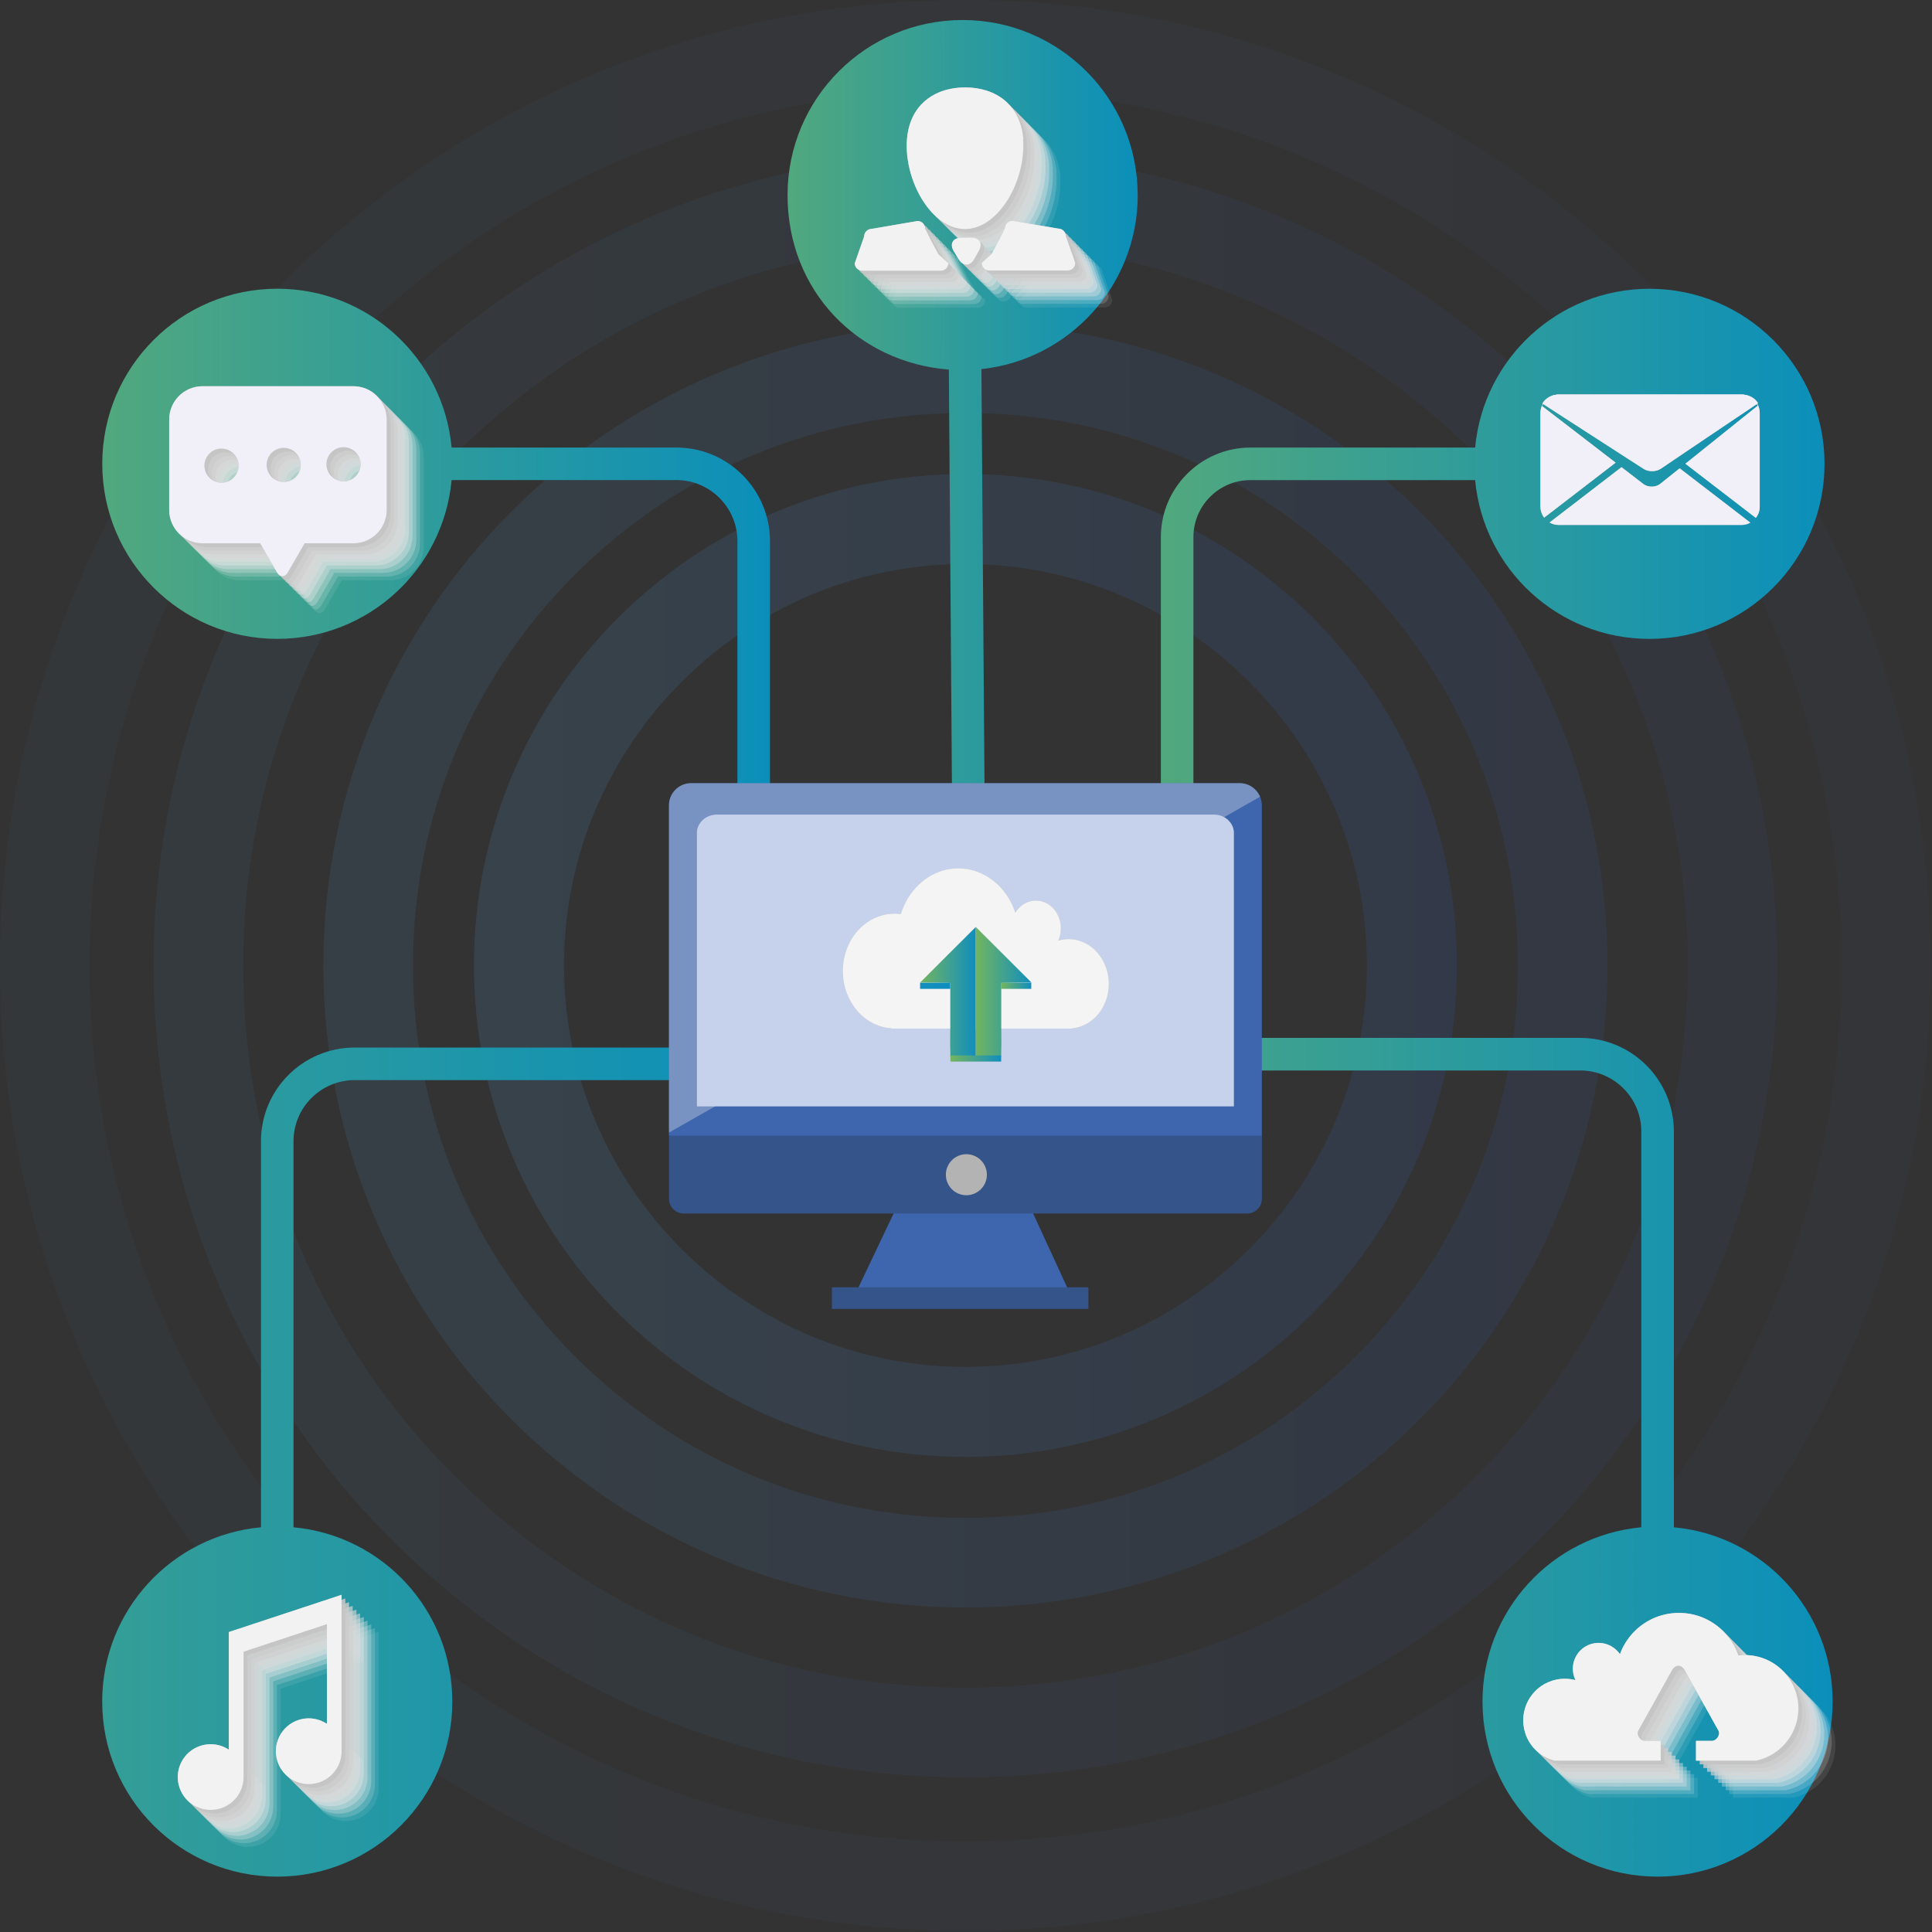 <svg xmlns="http://www.w3.org/2000/svg" width="189" height="189" viewBox="0 0 189 189" fill="none"><rect x="0" y="0" width="189" height="189" fill="#333333" stroke="none"/><g opacity="0.19"><path opacity="0.62" d="M94.446 55.176C116.1 55.176 133.716 72.792 133.716 94.446C133.716 116.1 116.1 133.716 94.446 133.716C72.792 133.716 55.176 116.1 55.176 94.446C55.176 72.792 72.792 55.176 94.446 55.176ZM94.446 46.368C67.893 46.368 46.368 67.893 46.368 94.446C46.368 120.999 67.893 142.524 94.446 142.524C120.999 142.524 142.524 120.999 142.524 94.446C142.524 67.893 120.999 46.368 94.446 46.368Z" fill="url(#paint0_linear_201_18554)"></path><path opacity="0.5" d="M94.446 40.399C108.883 40.399 122.453 46.022 132.663 56.228C142.87 66.435 148.492 80.008 148.492 94.446C148.492 108.883 142.87 122.453 132.663 132.663C122.457 142.87 108.883 148.492 94.446 148.492C80.008 148.492 66.438 142.87 56.228 132.663C46.022 122.457 40.399 108.883 40.399 94.446C40.399 80.008 46.022 66.438 56.228 56.228C66.435 46.022 80.008 40.399 94.446 40.399ZM94.446 31.637C59.756 31.637 31.637 59.756 31.637 94.446C31.637 129.135 59.756 157.255 94.446 157.255C129.135 157.255 157.254 129.135 157.254 94.446C157.254 59.756 129.135 31.637 94.446 31.637Z" fill="url(#paint1_linear_201_18554)"></path><path opacity="0.3" d="M94.445 23.787C113.32 23.787 131.062 31.137 144.408 44.483C157.754 57.83 165.104 75.571 165.104 94.446C165.104 113.32 157.754 131.062 144.408 144.408C131.062 157.755 113.32 165.104 94.445 165.104C75.571 165.104 57.829 157.755 44.483 144.408C31.137 131.062 23.787 113.32 23.787 94.446C23.787 75.571 31.137 57.83 44.483 44.483C57.829 31.137 75.571 23.787 94.445 23.787ZM94.445 15.025C50.581 15.025 15.024 50.581 15.024 94.446C15.024 138.31 50.581 173.867 94.445 173.867C138.31 173.867 173.867 138.31 173.867 94.446C173.867 50.581 138.31 15.025 94.445 15.025Z" fill="url(#paint2_linear_201_18554)"></path><path opacity="0.15" d="M94.446 8.762C106.016 8.762 117.236 11.028 127.796 15.493C137.999 19.808 147.164 25.986 155.034 33.861C162.905 41.731 169.087 50.896 173.402 61.099C177.867 71.655 180.133 82.876 180.133 94.449C180.133 106.023 177.867 117.24 173.402 127.8C169.087 138.003 162.909 147.167 155.034 155.038C147.164 162.909 137.999 169.091 127.796 173.405C117.24 177.87 106.019 180.136 94.446 180.136C82.872 180.136 71.655 177.87 61.096 173.405C50.893 169.091 41.728 162.912 33.857 155.038C25.986 147.167 19.805 138.003 15.49 127.8C11.025 117.243 8.759 106.023 8.759 94.449C8.759 82.876 11.025 71.659 15.49 61.099C19.805 50.896 25.983 41.731 33.857 33.861C41.728 25.99 50.893 19.808 61.096 15.493C71.652 11.028 82.872 8.762 94.446 8.762ZM94.446 0C42.284 0 0 42.284 0 94.446C0 146.608 42.284 188.892 94.446 188.892C146.608 188.892 188.892 146.608 188.892 94.446C188.892 42.284 146.608 0 94.446 0Z" fill="url(#paint3_linear_201_18554)"></path></g><path d="M66.162 43.781H44.179C43.375 35.067 36.05 28.245 27.13 28.245C17.672 28.245 10.004 35.913 10.004 45.371C10.004 54.83 17.672 62.498 27.13 62.498C36.053 62.498 43.379 55.676 44.179 46.962H66.162C69.456 46.962 72.138 49.644 72.138 52.938V101.135H75.323V52.941C75.323 47.889 71.215 43.781 66.162 43.781Z" fill="url(#paint4_linear_201_18554)"></path><g style="mix-blend-mode:multiply"><path opacity="0.09" d="M38.408 50.214C37.758 50.868 36.699 50.868 36.045 50.214C35.391 49.564 35.391 48.505 36.045 47.854C36.699 47.2 37.758 47.2 38.408 47.854C39.059 48.505 39.059 49.564 38.408 50.214ZM32.555 50.277C31.905 50.928 30.845 50.928 30.192 50.277C29.541 49.627 29.541 48.564 30.192 47.914C30.845 47.263 31.905 47.263 32.555 47.914C33.206 48.564 33.206 49.627 32.555 50.277ZM38.192 41.403H23.433C21.635 41.403 20.174 42.861 20.174 44.662V53.505C20.174 55.305 21.632 56.767 23.433 56.767H29.069L29.363 57.26C29.552 57.599 29.87 58.151 30.066 58.491L30.716 59.613C31.01 60.12 31.485 60.12 31.779 59.613L32.429 58.491C32.622 58.151 32.943 57.599 33.139 57.26L33.426 56.767H38.192C39.989 56.767 41.45 55.309 41.45 53.505V44.662C41.45 42.864 39.992 41.403 38.192 41.403ZM26.471 50.354C25.821 51.005 24.761 51.008 24.108 50.354C23.457 49.704 23.457 48.641 24.108 47.994C24.761 47.34 25.821 47.344 26.471 47.994C27.122 48.644 27.122 49.7 26.471 50.354Z" fill="#F9F9F9"></path><path opacity="0.18" d="M38.045 49.851C37.395 50.505 36.335 50.505 35.681 49.851C35.028 49.2 35.028 48.141 35.681 47.49C36.335 46.837 37.395 46.837 38.045 47.49C38.696 48.141 38.696 49.2 38.045 49.851ZM32.192 49.914C31.541 50.564 30.482 50.564 29.828 49.914C29.178 49.263 29.178 48.2 29.828 47.55C30.482 46.9 31.541 46.9 32.192 47.55C32.842 48.2 32.842 49.263 32.192 49.914ZM37.828 41.039H23.069C21.272 41.039 19.811 42.497 19.811 44.298V53.141C19.811 54.942 21.269 56.403 23.069 56.403H28.706L29 56.896C29.188 57.235 29.506 57.788 29.702 58.127L30.353 59.249C30.646 59.756 31.122 59.756 31.416 59.249L32.066 58.127C32.258 57.788 32.58 57.235 32.776 56.896L33.062 56.403H37.828C39.626 56.403 41.087 54.945 41.087 53.141V44.298C41.087 42.501 39.629 41.039 37.828 41.039ZM26.108 49.99C25.457 50.641 24.398 50.644 23.744 49.99C23.094 49.34 23.094 48.277 23.744 47.63C24.398 46.977 25.457 46.98 26.108 47.63C26.758 48.281 26.758 49.337 26.108 49.99Z" fill="#F3F3F3"></path><path opacity="0.27" d="M37.686 49.491C37.035 50.144 35.976 50.144 35.322 49.491C34.668 48.84 34.668 47.781 35.322 47.13C35.976 46.477 37.035 46.477 37.686 47.13C38.336 47.781 38.336 48.84 37.686 49.491ZM31.832 49.553C31.182 50.204 30.123 50.204 29.469 49.553C28.819 48.903 28.819 47.84 29.469 47.19C30.123 46.539 31.182 46.539 31.832 47.19C32.483 47.84 32.483 48.903 31.832 49.553ZM37.469 40.679H22.71C20.913 40.679 19.451 42.137 19.451 43.938V52.781C19.451 54.582 20.909 56.043 22.71 56.043H28.346L28.64 56.536C28.829 56.875 29.147 57.428 29.343 57.767L29.993 58.889C30.287 59.396 30.763 59.396 31.056 58.889L31.707 57.767C31.899 57.428 32.221 56.875 32.416 56.536L32.703 56.043H37.469C39.266 56.043 40.728 54.585 40.728 52.781V43.938C40.728 42.141 39.27 40.679 37.469 40.679ZM25.748 49.63C25.098 50.281 24.039 50.284 23.385 49.63C22.734 48.98 22.734 47.917 23.385 47.27C24.039 46.616 25.098 46.62 25.748 47.27C26.399 47.921 26.399 48.977 25.748 49.63Z" fill="#EEEEEE"></path><path opacity="0.36" d="M37.322 49.127C36.671 49.781 35.612 49.781 34.958 49.127C34.304 48.477 34.304 47.417 34.958 46.767C35.612 46.113 36.671 46.113 37.322 46.767C37.972 47.417 37.972 48.477 37.322 49.127ZM31.468 49.19C30.818 49.84 29.758 49.84 29.105 49.19C28.454 48.539 28.454 47.477 29.105 46.826C29.758 46.176 30.818 46.176 31.468 46.826C32.119 47.477 32.119 48.539 31.468 49.19ZM37.105 40.316H22.346C20.549 40.316 19.087 41.774 19.087 43.574V52.417C19.087 54.218 20.545 55.679 22.346 55.679H27.982L28.276 56.172C28.465 56.512 28.783 57.064 28.979 57.403L29.629 58.526C29.923 59.033 30.398 59.033 30.692 58.526L31.342 57.403C31.535 57.064 31.856 56.512 32.052 56.172L32.339 55.679H37.105C38.902 55.679 40.364 54.221 40.364 52.417V43.574C40.364 41.777 38.906 40.316 37.105 40.316ZM25.384 49.267C24.734 49.917 23.674 49.921 23.021 49.267C22.37 48.616 22.37 47.553 23.021 46.907C23.674 46.253 24.734 46.256 25.384 46.907C26.035 47.557 26.035 48.613 25.384 49.267Z" fill="#E8E8E8"></path><path opacity="0.45" d="M36.961 48.767C36.311 49.421 35.251 49.421 34.597 48.767C33.944 48.116 33.944 47.057 34.597 46.407C35.251 45.753 36.311 45.753 36.961 46.407C37.611 47.057 37.611 48.116 36.961 48.767ZM31.108 48.83C30.458 49.48 29.398 49.48 28.744 48.83C28.094 48.179 28.094 47.116 28.744 46.466C29.398 45.816 30.458 45.816 31.108 46.466C31.758 47.116 31.758 48.179 31.108 48.83ZM36.744 39.955H21.985C20.188 39.955 18.727 41.413 18.727 43.214V52.057C18.727 53.858 20.185 55.319 21.985 55.319H27.622L27.916 55.812C28.104 56.151 28.423 56.704 28.618 57.043L29.269 58.166C29.562 58.672 30.038 58.672 30.332 58.166L30.982 57.043C31.174 56.704 31.496 56.151 31.692 55.812L31.979 55.319H36.744C38.542 55.319 40.003 53.861 40.003 52.057V43.214C40.003 41.417 38.545 39.955 36.744 39.955ZM25.024 48.907C24.373 49.557 23.314 49.56 22.66 48.907C22.01 48.256 22.01 47.193 22.66 46.546C23.314 45.893 24.373 45.896 25.024 46.546C25.674 47.197 25.674 48.253 25.024 48.907Z" fill="#E2E2E2"></path><path opacity="0.55" d="M36.597 48.403C35.947 49.057 34.887 49.057 34.233 48.403C33.579 47.753 33.579 46.693 34.233 46.043C34.887 45.389 35.947 45.389 36.597 46.043C37.247 46.693 37.247 47.753 36.597 48.403ZM30.744 48.466C30.093 49.116 29.034 49.116 28.38 48.466C27.73 47.816 27.73 46.753 28.38 46.102C29.034 45.452 30.093 45.452 30.744 46.102C31.394 46.753 31.394 47.816 30.744 48.466ZM36.38 39.592H21.621C19.824 39.592 18.362 41.05 18.362 42.85V51.693C18.362 53.494 19.82 54.956 21.621 54.956H27.258L27.551 55.449C27.74 55.788 28.058 56.34 28.254 56.679L28.904 57.802C29.198 58.309 29.674 58.309 29.967 57.802L30.618 56.679C30.81 56.34 31.132 55.788 31.328 55.449L31.614 54.956H36.38C38.177 54.956 39.639 53.498 39.639 51.693V42.85C39.639 41.053 38.181 39.592 36.38 39.592ZM24.66 48.543C24.009 49.193 22.95 49.197 22.296 48.543C21.646 47.893 21.646 46.83 22.296 46.183C22.95 45.529 24.009 45.532 24.66 46.183C25.31 46.833 25.31 47.889 24.66 48.543Z" fill="#DCDCDC"></path><path opacity="0.64" d="M36.237 48.043C35.587 48.697 34.528 48.697 33.874 48.043C33.22 47.393 33.22 46.333 33.874 45.683C34.528 45.029 35.587 45.029 36.237 45.683C36.888 46.333 36.888 47.393 36.237 48.043ZM30.384 48.106C29.734 48.756 28.674 48.756 28.021 48.106C27.37 47.456 27.37 46.392 28.021 45.742C28.674 45.092 29.734 45.092 30.384 45.742C31.035 46.392 31.035 47.456 30.384 48.106ZM36.021 39.232H21.262C19.465 39.232 18.003 40.69 18.003 42.49V51.333C18.003 53.134 19.461 54.596 21.262 54.596H26.898L27.192 55.089C27.381 55.428 27.699 55.98 27.895 56.319L28.545 57.442C28.839 57.949 29.314 57.949 29.608 57.442L30.258 56.319C30.451 55.98 30.772 55.428 30.968 55.089L31.255 54.596H36.021C37.818 54.596 39.279 53.137 39.279 51.333V42.49C39.279 40.693 37.822 39.232 36.021 39.232ZM24.3 48.183C23.65 48.833 22.59 48.837 21.937 48.183C21.286 47.532 21.286 46.469 21.937 45.823C22.59 45.169 23.65 45.172 24.3 45.823C24.951 46.473 24.951 47.529 24.3 48.183Z" fill="#D6D6D6"></path><path opacity="0.73" d="M35.873 47.679C35.223 48.333 34.163 48.333 33.51 47.679C32.856 47.029 32.856 45.969 33.51 45.319C34.163 44.665 35.223 44.665 35.873 45.319C36.524 45.969 36.524 47.029 35.873 47.679ZM30.02 47.742C29.37 48.393 28.31 48.393 27.656 47.742C27.006 47.092 27.006 46.029 27.656 45.379C28.31 44.728 29.37 44.728 30.02 45.379C30.67 46.029 30.67 47.092 30.02 47.742ZM35.657 38.868H20.898C19.1 38.868 17.639 40.326 17.639 42.127V50.969C17.639 52.77 19.097 54.232 20.898 54.232H26.534L26.828 54.725C27.017 55.064 27.335 55.617 27.53 55.956L28.181 57.078C28.474 57.585 28.95 57.585 29.244 57.078L29.894 55.956C30.087 55.617 30.408 55.064 30.604 54.725L30.891 54.232H35.657C37.454 54.232 38.915 52.774 38.915 50.969V42.127C38.915 40.33 37.457 38.868 35.657 38.868ZM23.936 47.819C23.286 48.469 22.226 48.473 21.572 47.819C20.922 47.169 20.922 46.106 21.572 45.459C22.226 44.805 23.286 44.809 23.936 45.459C24.586 46.109 24.586 47.165 23.936 47.819Z" fill="#D0D0D0"></path><path opacity="0.82" d="M35.51 47.319C34.86 47.973 33.8 47.973 33.146 47.319C32.492 46.669 32.492 45.609 33.146 44.959C33.8 44.305 34.86 44.305 35.51 44.959C36.16 45.609 36.16 46.669 35.51 47.319ZM29.657 47.382C29.006 48.032 27.947 48.032 27.293 47.382C26.643 46.732 26.643 45.669 27.293 45.019C27.947 44.368 29.006 44.368 29.657 45.019C30.307 45.669 30.307 46.732 29.657 47.382ZM35.293 38.508H20.534C18.737 38.508 17.275 39.966 17.275 41.767V50.609C17.275 52.41 18.733 53.872 20.534 53.872H26.171L26.464 54.365C26.653 54.704 26.971 55.256 27.167 55.596L27.817 56.718C28.111 57.225 28.587 57.225 28.881 56.718L29.531 55.596C29.723 55.256 30.045 54.704 30.241 54.365L30.527 53.872H35.293C37.09 53.872 38.552 52.414 38.552 50.609V41.767C38.552 39.969 37.094 38.508 35.293 38.508ZM23.573 47.459C22.922 48.109 21.863 48.113 21.209 47.459C20.559 46.809 20.559 45.746 21.209 45.099C21.863 44.445 22.922 44.449 23.573 45.099C24.223 45.749 24.223 46.805 23.573 47.459Z" fill="#CBCBCB"></path><path opacity="0.91" d="M35.15 46.956C34.499 47.609 33.44 47.609 32.786 46.956C32.132 46.305 32.132 45.246 32.786 44.595C33.44 43.941 34.499 43.941 35.15 44.595C35.8 45.246 35.8 46.305 35.15 46.956ZM29.296 47.019C28.646 47.669 27.587 47.669 26.933 47.019C26.282 46.368 26.282 45.305 26.933 44.655C27.587 44.004 28.646 44.004 29.296 44.655C29.947 45.305 29.947 46.368 29.296 47.019ZM34.933 38.144H20.174C18.377 38.144 16.915 39.602 16.915 41.403V50.246C16.915 52.047 18.373 53.508 20.174 53.508H25.81L26.104 54.001C26.293 54.34 26.611 54.893 26.807 55.232L27.457 56.354C27.751 56.861 28.226 56.861 28.52 56.354L29.171 55.232C29.363 54.893 29.684 54.34 29.88 54.001L30.167 53.508H34.933C36.73 53.508 38.192 52.05 38.192 50.246V41.403C38.192 39.606 36.734 38.144 34.933 38.144ZM23.212 47.095C22.562 47.746 21.503 47.749 20.849 47.095C20.198 46.445 20.198 45.382 20.849 44.735C21.503 44.081 22.562 44.085 23.212 44.735C23.863 45.386 23.863 46.441 23.212 47.095Z" fill="#C5C5C5"></path><path d="M34.786 46.592C34.136 47.246 33.077 47.246 32.423 46.592C31.769 45.941 31.769 44.882 32.423 44.232C33.077 43.578 34.136 43.578 34.786 44.232C35.437 44.882 35.437 45.941 34.786 46.592ZM28.933 46.655C28.283 47.305 27.223 47.305 26.569 46.655C25.919 46.004 25.919 44.941 26.569 44.291C27.223 43.641 28.283 43.641 28.933 44.291C29.584 44.941 29.584 46.004 28.933 46.655ZM34.57 37.781H19.811C18.013 37.781 16.552 39.239 16.552 41.039V49.882C16.552 51.683 18.01 53.144 19.811 53.144H25.447L25.741 53.638C25.93 53.977 26.248 54.529 26.444 54.868L27.094 55.991C27.388 56.498 27.863 56.498 28.157 55.991L28.807 54.868C29 54.529 29.321 53.977 29.517 53.638L29.804 53.144H34.57C36.367 53.144 37.828 51.686 37.828 49.882V41.039C37.828 39.242 36.37 37.781 34.57 37.781ZM22.849 46.732C22.202 47.386 21.139 47.386 20.485 46.732C19.835 46.081 19.835 45.018 20.485 44.371C21.139 43.718 22.202 43.718 22.849 44.371C23.503 45.018 23.503 46.081 22.849 46.732Z" fill="#BFBFBF"></path></g><path d="M34.57 37.784H19.811C18.013 37.784 16.552 39.242 16.552 41.043V49.886C16.552 51.686 18.01 53.148 19.811 53.148H25.447L25.741 53.641C25.93 53.98 26.248 54.533 26.444 54.872L27.094 55.994C27.388 56.501 27.863 56.501 28.157 55.994L28.807 54.872C29 54.533 29.321 53.98 29.517 53.641L29.804 53.148H34.57C36.367 53.148 37.828 51.69 37.828 49.886V41.043C37.828 39.246 36.37 37.784 34.57 37.784ZM22.849 46.735C22.202 47.389 21.139 47.389 20.485 46.735C19.835 46.085 19.835 45.022 20.485 44.375C21.139 43.721 22.202 43.721 22.849 44.375C23.503 45.022 23.503 46.085 22.849 46.735ZM28.937 46.662C28.286 47.312 27.227 47.312 26.573 46.662C25.923 46.011 25.923 44.949 26.573 44.298C27.227 43.648 28.286 43.648 28.937 44.298C29.587 44.949 29.587 46.011 28.937 46.662ZM34.79 46.599C34.139 47.253 33.08 47.253 32.426 46.599C31.772 45.949 31.772 44.889 32.426 44.239C33.08 43.585 34.139 43.585 34.79 44.239C35.44 44.889 35.44 45.949 34.79 46.599Z" fill="#F1EFF7"></path><path d="M163.748 149.408V110.694C163.748 105.642 159.639 101.533 154.587 101.533H101.274V104.719H154.587C157.88 104.719 160.562 107.397 160.562 110.694V149.408C151.849 150.213 145.027 157.538 145.027 166.458C145.027 175.916 152.695 183.584 162.153 183.584C171.611 183.584 179.279 175.916 179.279 166.458C179.279 157.534 172.458 150.209 163.744 149.408H163.748Z" fill="url(#paint5_linear_201_18554)"></path><g style="mix-blend-mode:multiply"><path opacity="0.09" d="M152.821 173.136C152.146 170.996 153.335 168.706 155.478 168.035C156.244 167.793 157.027 167.79 157.751 167.986C157.695 167.87 157.643 167.748 157.604 167.619C157.188 166.29 157.922 164.877 159.248 164.458C160.335 164.115 161.482 164.549 162.094 165.447C162.332 164.79 162.692 164.157 163.167 163.594C165.349 161 169.227 160.664 171.821 162.849C172.709 163.598 173.335 164.545 173.681 165.57C176.136 165.262 178.542 166.741 179.311 169.178C180.175 171.926 178.65 174.863 175.898 175.731C175.734 175.783 175.57 175.825 175.402 175.86H169.534V173.923H171.087C171.576 173.923 171.93 173.28 171.741 172.944L168.465 167.063C168.346 166.849 168.118 166.573 167.811 166.573C167.503 166.573 167.276 166.849 167.157 167.063L163.881 172.944C163.692 173.28 164.048 173.923 164.534 173.923H166.087V175.86H155.702C154.38 175.524 153.258 174.535 152.821 173.14V173.136Z" fill="#F9F9F9"></path><path opacity="0.18" d="M152.459 172.773C151.784 170.633 152.973 168.342 155.116 167.671C155.882 167.43 156.665 167.426 157.389 167.622C157.333 167.507 157.28 167.384 157.242 167.255C156.826 165.926 157.56 164.514 158.885 164.094C159.973 163.751 161.12 164.185 161.731 165.084C161.969 164.426 162.329 163.793 162.805 163.23C164.987 160.636 168.864 160.3 171.459 162.486C172.347 163.234 172.973 164.181 173.319 165.206C175.774 164.898 178.179 166.377 178.949 168.814C179.812 171.563 178.288 174.5 175.536 175.367C175.372 175.419 175.207 175.461 175.039 175.496H169.172V173.559H170.725C171.214 173.559 171.567 172.916 171.379 172.58L168.102 166.699C167.983 166.486 167.756 166.209 167.448 166.209C167.141 166.209 166.913 166.486 166.795 166.699L163.518 172.58C163.329 172.916 163.686 173.559 164.172 173.559H165.725V175.496H155.34C154.018 175.161 152.896 174.171 152.459 172.776V172.773Z" fill="#F3F3F3"></path><path opacity="0.27" d="M152.098 172.412C151.423 170.273 152.612 167.982 154.756 167.311C155.521 167.07 156.305 167.066 157.028 167.262C156.972 167.147 156.92 167.024 156.882 166.895C156.465 165.566 157.2 164.154 158.525 163.734C159.612 163.391 160.759 163.825 161.371 164.723C161.609 164.066 161.969 163.433 162.445 162.87C164.626 160.276 168.504 159.94 171.099 162.126C171.987 162.874 172.613 163.821 172.959 164.846C175.413 164.538 177.819 166.017 178.588 168.454C179.452 171.203 177.927 174.14 175.176 175.007C175.011 175.059 174.847 175.101 174.679 175.136H168.812V173.199H170.364C170.854 173.199 171.207 172.556 171.018 172.22L167.742 166.339C167.623 166.126 167.396 165.849 167.088 165.849C166.78 165.849 166.553 166.126 166.434 166.339L163.158 172.22C162.969 172.556 163.326 173.199 163.812 173.199H165.364V175.136H154.979C153.658 174.801 152.535 173.811 152.098 172.416V172.412Z" fill="#EEEEEE"></path><path opacity="0.36" d="M151.734 172.049C151.059 169.909 152.248 167.619 154.391 166.947C155.157 166.706 155.94 166.703 156.664 166.898C156.608 166.783 156.556 166.661 156.517 166.531C156.101 165.202 156.835 163.79 158.161 163.37C159.248 163.028 160.395 163.461 161.007 164.36C161.245 163.702 161.605 163.07 162.08 162.507C164.262 159.912 168.14 159.577 170.734 161.762C171.622 162.51 172.248 163.458 172.595 164.482C175.049 164.174 177.455 165.654 178.224 168.091C179.088 170.839 177.563 173.776 174.811 174.643C174.647 174.696 174.483 174.738 174.315 174.773H168.448V172.835H170C170.49 172.835 170.843 172.192 170.654 171.856L167.378 165.975C167.259 165.762 167.031 165.486 166.724 165.486C166.416 165.486 166.189 165.762 166.07 165.975L162.794 171.856C162.605 172.192 162.961 172.835 163.447 172.835H165V174.773H154.615C153.293 174.437 152.171 173.447 151.734 172.052V172.049Z" fill="#E8E8E8"></path><path opacity="0.45" d="M151.374 171.685C150.699 169.545 151.888 167.255 154.031 166.584C154.797 166.342 155.58 166.339 156.304 166.535C156.248 166.419 156.195 166.297 156.157 166.167C155.741 164.839 156.475 163.426 157.8 163.007C158.888 162.664 160.035 163.097 160.647 163.996C160.884 163.339 161.244 162.706 161.72 162.143C163.902 159.548 167.78 159.213 170.374 161.398C171.262 162.146 171.888 163.094 172.234 164.118C174.689 163.811 177.094 165.29 177.864 167.727C178.727 170.475 177.203 173.412 174.451 174.28C174.287 174.332 174.122 174.374 173.954 174.409H168.087V172.472H169.64C170.129 172.472 170.482 171.828 170.294 171.493L167.017 165.612C166.898 165.398 166.671 165.122 166.363 165.122C166.056 165.122 165.828 165.398 165.71 165.612L162.433 171.493C162.244 171.828 162.601 172.472 163.087 172.472H164.64V174.409H154.255C152.933 174.073 151.811 173.084 151.374 171.689V171.685Z" fill="#E2E2E2"></path><path opacity="0.55" d="M151.009 171.325C150.335 169.185 151.523 166.895 153.667 166.223C154.433 165.982 155.216 165.979 155.94 166.174C155.884 166.059 155.831 165.937 155.793 165.807C155.377 164.479 156.111 163.066 157.436 162.646C158.523 162.304 159.67 162.737 160.282 163.636C160.52 162.979 160.88 162.346 161.356 161.783C163.538 159.188 167.415 158.853 170.01 161.038C170.898 161.786 171.524 162.734 171.87 163.758C174.325 163.451 176.73 164.93 177.499 167.367C178.363 170.115 176.839 173.052 174.087 173.919C173.922 173.972 173.758 174.014 173.59 174.049H167.723V172.112H169.275C169.765 172.112 170.118 171.468 169.929 171.133L166.653 165.251C166.534 165.038 166.307 164.762 165.999 164.762C165.691 164.762 165.464 165.038 165.345 165.251L162.069 171.133C161.88 171.468 162.237 172.112 162.723 172.112H164.275V174.049H153.891C152.569 173.713 151.446 172.724 151.009 171.328V171.325Z" fill="#DCDCDC"></path><path opacity="0.64" d="M150.646 170.961C149.971 168.821 151.16 166.531 153.303 165.86C154.069 165.618 154.852 165.615 155.576 165.811C155.52 165.695 155.468 165.573 155.429 165.444C155.013 164.115 155.748 162.702 157.073 162.283C158.16 161.94 159.307 162.374 159.919 163.272C160.157 162.615 160.517 161.982 160.992 161.419C163.174 158.825 167.052 158.489 169.646 160.674C170.535 161.423 171.16 162.37 171.507 163.395C173.961 163.087 176.367 164.566 177.136 167.003C178 169.751 176.475 172.689 173.723 173.556C173.559 173.608 173.395 173.65 173.227 173.685H167.36V171.748H168.912C169.402 171.748 169.755 171.105 169.566 170.769L166.29 164.888C166.171 164.674 165.944 164.398 165.636 164.398C165.328 164.398 165.101 164.674 164.982 164.888L161.706 170.769C161.517 171.105 161.874 171.748 162.36 171.748H163.912V173.685H153.527C152.206 173.349 151.083 172.36 150.646 170.965V170.961Z" fill="#D6D6D6"></path><path opacity="0.73" d="M150.286 170.601C149.611 168.461 150.8 166.171 152.943 165.5C153.709 165.258 154.492 165.255 155.216 165.451C155.16 165.335 155.108 165.213 155.069 165.084C154.653 163.755 155.387 162.342 156.712 161.923C157.8 161.58 158.947 162.014 159.559 162.912C159.796 162.255 160.157 161.622 160.632 161.059C162.814 158.465 166.692 158.129 169.286 160.314C170.174 161.062 170.8 162.01 171.146 163.035C173.601 162.727 176.006 164.206 176.776 166.643C177.639 169.391 176.115 172.328 173.363 173.196C173.199 173.248 173.034 173.29 172.867 173.325H166.999V171.388H168.552C169.041 171.388 169.394 170.744 169.206 170.409L165.929 164.528C165.81 164.314 165.583 164.038 165.276 164.038C164.968 164.038 164.741 164.314 164.622 164.528L161.345 170.409C161.157 170.744 161.513 171.388 161.999 171.388H163.552V173.325H153.167C151.845 172.989 150.723 172 150.286 170.605V170.601Z" fill="#D0D0D0"></path><path opacity="0.82" d="M149.922 170.238C149.248 168.098 150.436 165.807 152.58 165.136C153.346 164.895 154.129 164.891 154.853 165.087C154.797 164.972 154.744 164.849 154.706 164.72C154.29 163.391 155.024 161.979 156.349 161.559C157.437 161.216 158.583 161.65 159.195 162.549C159.433 161.891 159.793 161.258 160.269 160.695C162.451 158.101 166.328 157.765 168.923 159.951C169.811 160.699 170.437 161.646 170.783 162.671C173.238 162.363 175.643 163.842 176.412 166.279C177.276 169.028 175.752 171.965 173 172.832C172.835 172.884 172.671 172.926 172.503 172.961H166.636V171.024H168.189C168.678 171.024 169.031 170.381 168.842 170.045L165.566 164.164C165.447 163.951 165.22 163.674 164.912 163.674C164.605 163.674 164.377 163.951 164.258 164.164L160.982 170.045C160.793 170.381 161.15 171.024 161.636 171.024H163.188V172.961H152.804C151.482 172.626 150.36 171.636 149.922 170.241V170.238Z" fill="#CBCBCB"></path><path opacity="0.91" d="M149.563 169.877C148.888 167.737 150.077 165.447 152.22 164.776C152.986 164.535 153.769 164.531 154.493 164.727C154.437 164.612 154.385 164.489 154.346 164.36C153.93 163.031 154.665 161.618 155.99 161.199C157.077 160.856 158.224 161.29 158.836 162.188C159.074 161.531 159.434 160.898 159.909 160.335C162.091 157.741 165.969 157.405 168.563 159.59C169.452 160.339 170.077 161.286 170.424 162.311C172.878 162.003 175.284 163.482 176.053 165.919C176.917 168.668 175.392 171.605 172.64 172.472C172.476 172.524 172.312 172.566 172.144 172.601H166.277V170.664H167.829C168.319 170.664 168.672 170.021 168.483 169.685L165.207 163.804C165.088 163.591 164.861 163.314 164.553 163.314C164.245 163.314 164.018 163.591 163.899 163.804L160.623 169.685C160.434 170.021 160.791 170.664 161.277 170.664H162.829V172.601H152.444C151.123 172.266 150 171.276 149.563 169.881V169.877Z" fill="#C5C5C5"></path><path d="M149.199 169.514C148.524 167.374 149.713 165.084 151.856 164.412C152.622 164.171 153.405 164.167 154.129 164.363C154.073 164.248 154.021 164.126 153.982 163.996C153.566 162.667 154.3 161.255 155.626 160.835C156.713 160.493 157.86 160.926 158.472 161.825C158.709 161.167 159.07 160.535 159.545 159.972C161.727 157.377 165.605 157.041 168.199 159.227C169.087 159.975 169.713 160.923 170.059 161.947C172.514 161.639 174.92 163.119 175.689 165.556C176.552 168.304 175.028 171.241 172.276 172.108C172.112 172.161 171.948 172.203 171.78 172.238H165.912V170.3H167.465C167.954 170.3 168.308 169.657 168.119 169.321L164.842 163.44C164.724 163.227 164.496 162.951 164.189 162.951C163.881 162.951 163.654 163.227 163.535 163.44L160.258 169.321C160.07 169.657 160.426 170.3 160.912 170.3H162.465V172.238H152.08C150.758 171.902 149.636 170.912 149.199 169.517V169.514Z" fill="#BFBFBF"></path></g><path d="M149.199 169.514C148.524 167.374 149.713 165.084 151.856 164.412C152.622 164.171 153.405 164.167 154.129 164.363C154.073 164.248 154.021 164.126 153.982 163.996C153.566 162.667 154.3 161.255 155.626 160.835C156.713 160.493 157.86 160.926 158.472 161.825C158.709 161.167 159.07 160.535 159.545 159.972C161.727 157.377 165.605 157.041 168.199 159.227C169.087 159.975 169.713 160.923 170.059 161.947C172.514 161.639 174.92 163.119 175.689 165.556C176.552 168.304 175.028 171.241 172.276 172.108C172.112 172.161 171.948 172.203 171.78 172.238H165.912V170.3H167.465C167.954 170.3 168.308 169.657 168.119 169.321L164.842 163.44C164.724 163.227 164.496 162.951 164.189 162.951C163.881 162.951 163.654 163.227 163.535 163.44L160.258 169.321C160.07 169.657 160.426 170.3 160.912 170.3H162.465V172.238H152.08C150.758 171.902 149.636 170.912 149.199 169.517V169.514Z" fill="#F2F2F2"></path><path d="M116.747 52.543C116.747 49.469 119.247 46.966 122.324 46.966H144.307C145.111 55.679 152.436 62.501 161.36 62.501C170.818 62.501 178.486 54.833 178.486 45.375C178.486 35.917 170.818 28.249 161.36 28.249C152.436 28.249 145.111 35.071 144.307 43.784H122.324C117.492 43.784 113.562 47.714 113.562 52.546V101.142H116.747V52.543Z" fill="url(#paint6_linear_201_18554)"></path><g style="mix-blend-mode:multiply"><path d="M171.226 51.127L164.313 45.812L162.425 47.322C161.971 47.693 161.219 47.7 160.754 47.34L158.625 45.7L151.589 51.113C151.852 51.267 152.156 51.354 152.478 51.354H170.363C170.677 51.354 170.971 51.274 171.226 51.127ZM172.146 49.55V40.403C172.146 39.406 171.345 38.599 170.363 38.599H152.478C151.495 38.599 150.694 39.406 150.694 40.403V49.55C150.694 49.959 150.831 50.337 151.058 50.641L158.051 45.26L157.212 44.616C156.076 43.745 154.233 42.322 153.096 41.448L150.848 39.721C151.131 39.106 151.75 38.675 152.471 38.675H170.352C171.055 38.675 171.66 39.085 171.957 39.686L169.796 41.417C168.681 42.312 166.859 43.767 165.747 44.665L164.876 45.364L171.768 50.665C172.006 50.358 172.149 49.973 172.149 49.553L172.146 49.55Z" fill="#BFBFBF"></path><path d="M162.467 45.857L165.779 43.62C166.898 42.868 168.716 41.648 169.831 40.892L171.985 39.448C171.695 38.941 171.086 38.599 170.387 38.599H152.506C151.789 38.599 151.17 38.959 150.887 39.476L153.132 40.931C154.271 41.658 156.114 42.854 157.25 43.588L160.789 45.871C161.254 46.172 162.006 46.169 162.464 45.857H162.467Z" fill="#BFBFBF"></path></g><path d="M171.226 51.127L164.313 45.812L162.425 47.323C161.971 47.693 161.219 47.7 160.754 47.34L158.625 45.7L151.589 51.113C151.852 51.267 152.156 51.354 152.478 51.354H170.363C170.677 51.354 170.971 51.274 171.226 51.127ZM172.146 49.55V40.403C172.146 39.406 171.345 38.599 170.363 38.599H152.478C151.495 38.599 150.694 39.406 150.694 40.403V49.55C150.694 49.959 150.831 50.337 151.058 50.641L158.051 45.26L157.212 44.616C156.076 43.746 154.233 42.322 153.096 41.448L150.848 39.721C151.131 39.106 151.75 38.676 152.471 38.676H170.352C171.055 38.676 171.66 39.085 171.957 39.686L169.796 41.417C168.681 42.312 166.859 43.767 165.747 44.665L164.876 45.364L171.768 50.665C172.006 50.358 172.149 49.973 172.149 49.553L172.146 49.55Z" fill="#F1EFF7"></path><path d="M162.467 45.858L165.779 43.62C166.898 42.868 168.716 41.648 169.831 40.892L171.985 39.448C171.695 38.941 171.086 38.599 170.387 38.599H152.506C151.789 38.599 151.17 38.959 150.887 39.476L153.132 40.931C154.271 41.658 156.114 42.854 157.25 43.588L160.789 45.871C161.254 46.172 162.006 46.169 162.464 45.858H162.467Z" fill="#F1EFF7"></path><path d="M111.295 19.084C111.295 9.626 103.627 1.958 94.169 1.958C84.711 1.958 77.043 9.626 77.043 19.084C77.043 28.543 83.994 35.466 92.823 36.155L93.187 85.215L96.372 85.191L96.008 36.109C104.603 35.193 111.299 27.92 111.299 19.081L111.295 19.084Z" fill="url(#paint7_linear_201_18554)"></path><g style="mix-blend-mode:multiply"><path opacity="0.09" d="M99.656 29.34L100.625 28.459C100.89 27.955 101.163 27.455 101.429 26.952L101.925 25.955C101.925 25.542 102.254 25.217 102.663 25.217L107.146 25.983C107.555 25.983 107.887 26.315 107.887 26.724L108.807 29.34C108.807 29.749 108.474 30.081 108.065 30.081H100.387C99.985 30.081 99.653 29.749 99.653 29.34H99.656ZM97.397 28.976C97.268 28.759 97.055 28.413 96.925 28.2C96.492 27.48 96.824 26.885 97.667 26.871H97.67C97.925 26.868 98.334 26.861 98.586 26.857H98.59C99.436 26.843 99.789 27.42 99.38 28.154H99.376C99.254 28.375 99.055 28.724 98.932 28.945C98.523 29.675 97.834 29.689 97.401 28.973L97.397 28.976ZM94.834 24.459C93.32 22.861 92.32 20.28 92.32 17.885C92.32 17.409 92.359 16.958 92.436 16.542C92.967 13.619 95.268 12.172 98.023 12.172C98.027 12.172 98.034 12.172 98.034 12.172C98.037 12.172 98.044 12.172 98.051 12.172C101.013 12.172 103.45 13.846 103.726 17.231L103.702 17.256C103.716 17.458 103.726 17.668 103.726 17.885C103.726 21.71 101.17 26.025 98.023 26.025C96.841 26.025 95.747 25.42 94.834 24.459ZM87.24 29.364L88.156 26.745C88.156 26.34 88.492 26.008 88.897 26.008L93.38 25.238C93.792 25.238 94.121 25.57 94.121 25.976L94.614 26.98C94.883 27.476 95.153 27.983 95.418 28.483L96.387 29.368C96.387 29.773 96.055 30.105 95.653 30.105H87.978C87.569 30.105 87.236 29.773 87.236 29.368L87.24 29.364Z" fill="#F9F9F9"></path><path opacity="0.18" d="M99.296 28.98L100.264 28.099C100.53 27.595 100.803 27.095 101.069 26.592L101.565 25.595C101.565 25.183 101.894 24.857 102.303 24.857L106.785 25.623C107.195 25.623 107.527 25.955 107.527 26.364L108.446 28.98C108.446 29.389 108.114 29.721 107.705 29.721H100.027C99.624 29.721 99.292 29.389 99.292 28.98H99.296ZM97.037 28.616C96.908 28.399 96.694 28.053 96.565 27.84C96.131 27.12 96.464 26.525 97.306 26.511H97.31C97.565 26.508 97.974 26.501 98.226 26.497H98.229C99.076 26.483 99.429 27.06 99.02 27.794H99.016C98.894 28.015 98.694 28.364 98.572 28.585C98.163 29.315 97.474 29.329 97.04 28.613L97.037 28.616ZM94.474 24.099C92.96 22.501 91.96 19.92 91.96 17.525C91.96 17.049 91.998 16.598 92.075 16.182C92.607 13.259 94.908 11.812 97.663 11.812C97.666 11.812 97.673 11.812 97.673 11.812C97.677 11.812 97.684 11.812 97.691 11.812C100.652 11.812 103.09 13.486 103.366 16.871L103.341 16.896C103.355 17.098 103.366 17.308 103.366 17.525C103.366 21.35 100.81 25.665 97.663 25.665C96.481 25.665 95.387 25.06 94.474 24.099ZM86.879 29.004L87.796 26.385C87.796 25.98 88.131 25.648 88.537 25.648L93.019 24.878C93.432 24.878 93.761 25.21 93.761 25.616L94.254 26.62C94.523 27.116 94.792 27.623 95.058 28.123L96.026 29.008C96.026 29.413 95.694 29.745 95.292 29.745H87.617C87.208 29.745 86.876 29.413 86.876 29.008L86.879 29.004Z" fill="#F3F3F3"></path><path opacity="0.27" d="M98.933 28.616L99.901 27.735C100.167 27.231 100.44 26.731 100.705 26.228L101.202 25.231C101.202 24.819 101.53 24.494 101.94 24.494L106.422 25.259C106.831 25.259 107.163 25.591 107.163 26.001L108.083 28.616C108.083 29.025 107.751 29.357 107.342 29.357H99.663C99.261 29.357 98.929 29.025 98.929 28.616H98.933ZM96.674 28.252C96.544 28.036 96.331 27.689 96.202 27.476C95.768 26.756 96.1 26.161 96.943 26.148H96.947C97.202 26.144 97.611 26.137 97.863 26.134H97.866C98.712 26.119 99.065 26.696 98.656 27.431H98.653C98.53 27.651 98.331 28.001 98.209 28.221C97.8 28.952 97.111 28.966 96.677 28.249L96.674 28.252ZM94.111 23.735C92.597 22.137 91.597 19.556 91.597 17.161C91.597 16.686 91.635 16.235 91.712 15.819C92.244 12.896 94.544 11.448 97.3 11.448C97.303 11.448 97.31 11.448 97.31 11.448C97.314 11.448 97.321 11.448 97.328 11.448C100.289 11.448 102.726 13.123 103.003 16.507L102.978 16.532C102.992 16.735 103.003 16.945 103.003 17.161C103.003 20.986 100.447 25.301 97.3 25.301C96.118 25.301 95.023 24.696 94.111 23.735ZM86.516 28.64L87.432 26.022C87.432 25.616 87.768 25.284 88.174 25.284L92.656 24.515C93.069 24.515 93.397 24.847 93.397 25.252L93.89 26.256C94.16 26.752 94.429 27.259 94.695 27.759L95.663 28.644C95.663 29.05 95.331 29.382 94.929 29.382H87.254C86.845 29.382 86.513 29.05 86.513 28.644L86.516 28.64Z" fill="#EEEEEE"></path><path opacity="0.36" d="M98.572 28.252L99.541 27.371C99.806 26.868 100.079 26.368 100.345 25.864L100.841 24.868C100.841 24.455 101.17 24.13 101.579 24.13L106.062 24.896C106.471 24.896 106.803 25.228 106.803 25.637L107.723 28.252C107.723 28.662 107.391 28.994 106.981 28.994H99.303C98.901 28.994 98.569 28.662 98.569 28.252H98.572ZM96.313 27.889C96.184 27.672 95.971 27.326 95.841 27.113C95.408 26.392 95.74 25.798 96.583 25.784H96.586C96.841 25.78 97.251 25.773 97.502 25.77H97.506C98.352 25.756 98.705 26.333 98.296 27.067H98.292C98.17 27.287 97.971 27.637 97.848 27.857C97.439 28.588 96.75 28.602 96.317 27.885L96.313 27.889ZM93.75 23.371C92.236 21.773 91.236 19.193 91.236 16.798C91.236 16.322 91.275 15.871 91.352 15.455C91.883 12.532 94.184 11.084 96.939 11.084C96.943 11.084 96.95 11.084 96.95 11.084C96.953 11.084 96.96 11.084 96.967 11.084C99.929 11.084 102.366 12.759 102.642 16.144L102.618 16.168C102.632 16.371 102.642 16.581 102.642 16.798C102.642 20.623 100.086 24.938 96.939 24.938C95.757 24.938 94.663 24.333 93.75 23.371ZM86.156 28.277L87.072 25.658C87.072 25.252 87.408 24.92 87.813 24.92L92.296 24.151C92.708 24.151 93.037 24.483 93.037 24.889L93.53 25.892C93.799 26.389 94.069 26.896 94.334 27.396L95.303 28.28C95.303 28.686 94.971 29.018 94.569 29.018H86.894C86.484 29.018 86.152 28.686 86.152 28.28L86.156 28.277Z" fill="#E8E8E8"></path><path opacity="0.45" d="M98.209 27.892L99.177 27.011C99.443 26.508 99.716 26.008 99.982 25.504L100.478 24.508C100.478 24.095 100.807 23.77 101.216 23.77L105.699 24.535C106.108 24.535 106.44 24.868 106.44 25.277L107.359 27.892C107.359 28.301 107.027 28.634 106.618 28.634H98.94C98.537 28.634 98.205 28.301 98.205 27.892H98.209ZM95.95 27.529C95.821 27.312 95.607 26.966 95.478 26.752C95.044 26.032 95.377 25.438 96.219 25.424H96.223C96.478 25.42 96.887 25.413 97.139 25.41H97.142C97.989 25.396 98.342 25.973 97.933 26.707H97.929C97.807 26.927 97.608 27.277 97.485 27.497C97.076 28.228 96.387 28.242 95.954 27.525L95.95 27.529ZM93.387 23.011C91.873 21.413 90.873 18.833 90.873 16.438C90.873 15.962 90.912 15.511 90.989 15.095C91.52 12.172 93.821 10.724 96.576 10.724C96.579 10.724 96.587 10.724 96.587 10.724C96.59 10.724 96.597 10.724 96.604 10.724C99.566 10.724 102.003 12.399 102.279 15.784L102.254 15.808C102.268 16.011 102.279 16.221 102.279 16.438C102.279 20.263 99.723 24.578 96.576 24.578C95.394 24.578 94.3 23.973 93.387 23.011ZM85.793 27.917L86.709 25.298C86.709 24.892 87.044 24.56 87.45 24.56L91.933 23.791C92.345 23.791 92.674 24.123 92.674 24.529L93.167 25.532C93.436 26.029 93.705 26.535 93.971 27.036L94.94 27.92C94.94 28.326 94.607 28.658 94.205 28.658H86.53C86.121 28.658 85.789 28.326 85.789 27.92L85.793 27.917Z" fill="#E2E2E2"></path><path opacity="0.55" d="M97.847 27.529L98.816 26.647C99.082 26.144 99.355 25.644 99.62 25.14L100.117 24.144C100.117 23.731 100.445 23.406 100.855 23.406L105.337 24.172C105.746 24.172 106.078 24.504 106.078 24.913L106.998 27.529C106.998 27.938 106.666 28.27 106.257 28.27H98.578C98.176 28.27 97.844 27.938 97.844 27.529H97.847ZM95.589 27.165C95.459 26.948 95.246 26.602 95.117 26.389C94.683 25.668 95.015 25.074 95.858 25.06H95.862C96.117 25.056 96.526 25.049 96.778 25.046H96.781C97.627 25.032 97.98 25.609 97.571 26.343H97.568C97.445 26.564 97.246 26.913 97.124 27.134C96.715 27.864 96.026 27.878 95.592 27.161L95.589 27.165ZM93.026 22.647C91.512 21.049 90.512 18.469 90.512 16.074C90.512 15.598 90.55 15.147 90.627 14.731C91.159 11.808 93.459 10.36 96.215 10.36C96.218 10.36 96.225 10.36 96.225 10.36C96.229 10.36 96.236 10.36 96.243 10.36C99.204 10.36 101.641 12.035 101.918 15.42L101.893 15.444C101.907 15.647 101.918 15.857 101.918 16.074C101.918 19.899 99.362 24.214 96.215 24.214C95.033 24.214 93.938 23.609 93.026 22.647ZM85.431 27.553L86.347 24.934C86.347 24.529 86.683 24.196 87.089 24.196L91.571 23.427C91.984 23.427 92.312 23.759 92.312 24.165L92.805 25.168C93.075 25.665 93.344 26.172 93.61 26.672L94.578 27.556C94.578 27.962 94.246 28.294 93.844 28.294H86.169C85.76 28.294 85.428 27.962 85.428 27.556L85.431 27.553Z" fill="#DCDCDC"></path><path opacity="0.64" d="M97.484 27.169L98.453 26.287C98.719 25.784 98.991 25.284 99.257 24.78L99.754 23.784C99.754 23.371 100.082 23.046 100.491 23.046L104.974 23.812C105.383 23.812 105.715 24.144 105.715 24.553L106.635 27.169C106.635 27.578 106.303 27.91 105.894 27.91H98.215C97.813 27.91 97.481 27.578 97.481 27.169H97.484ZM95.225 26.805C95.096 26.588 94.883 26.242 94.753 26.029C94.32 25.308 94.652 24.714 95.495 24.7H95.498C95.754 24.696 96.163 24.689 96.414 24.686H96.418C97.264 24.672 97.617 25.249 97.208 25.983H97.204C97.082 26.203 96.883 26.553 96.76 26.773C96.351 27.504 95.663 27.518 95.229 26.801L95.225 26.805ZM92.662 22.287C91.148 20.689 90.148 18.109 90.148 15.714C90.148 15.238 90.187 14.787 90.264 14.371C90.795 11.448 93.096 10 95.851 10C95.855 10 95.862 10 95.862 10C95.865 10 95.872 10 95.879 10C98.841 10 101.278 11.675 101.554 15.06L101.53 15.084C101.544 15.287 101.554 15.497 101.554 15.714C101.554 19.539 98.998 23.854 95.851 23.854C94.669 23.854 93.575 23.249 92.662 22.287ZM85.068 27.193L85.984 24.574C85.984 24.168 86.32 23.836 86.725 23.836L91.208 23.067C91.621 23.067 91.949 23.399 91.949 23.805L92.442 24.808C92.712 25.305 92.981 25.812 93.246 26.312L94.215 27.196C94.215 27.602 93.883 27.934 93.481 27.934H85.806C85.397 27.934 85.064 27.602 85.064 27.196L85.068 27.193Z" fill="#D6D6D6"></path><path opacity="0.73" d="M97.125 26.805L98.093 25.924C98.359 25.42 98.632 24.92 98.898 24.417L99.394 23.42C99.394 23.008 99.723 22.682 100.132 22.682L104.615 23.448C105.024 23.448 105.356 23.78 105.356 24.189L106.275 26.805C106.275 27.214 105.943 27.546 105.534 27.546H97.856C97.454 27.546 97.121 27.214 97.121 26.805H97.125ZM94.866 26.441C94.737 26.224 94.523 25.878 94.394 25.665C93.96 24.945 94.293 24.35 95.135 24.336H95.139C95.394 24.333 95.803 24.326 96.055 24.322H96.058C96.905 24.308 97.258 24.885 96.849 25.619H96.845C96.723 25.84 96.523 26.189 96.401 26.41C95.992 27.14 95.303 27.154 94.87 26.438L94.866 26.441ZM92.303 21.924C90.789 20.326 89.789 17.745 89.789 15.35C89.789 14.874 89.828 14.424 89.904 14.007C90.436 11.084 92.737 9.637 95.492 9.637C95.496 9.637 95.502 9.637 95.502 9.637C95.506 9.637 95.513 9.637 95.52 9.637C98.482 9.637 100.919 11.312 101.195 14.696L101.17 14.721C101.184 14.924 101.195 15.133 101.195 15.35C101.195 19.175 98.639 23.49 95.492 23.49C94.31 23.49 93.216 22.885 92.303 21.924ZM84.709 26.829L85.625 24.21C85.625 23.805 85.96 23.473 86.366 23.473L90.849 22.703C91.261 22.703 91.59 23.035 91.59 23.441L92.083 24.445C92.352 24.941 92.621 25.448 92.887 25.948L93.856 26.833C93.856 27.238 93.523 27.571 93.121 27.571H85.446C85.037 27.571 84.705 27.238 84.705 26.833L84.709 26.829Z" fill="#D0D0D0"></path><path opacity="0.82" d="M96.762 26.445L97.73 25.564C97.996 25.06 98.269 24.56 98.534 24.056L99.031 23.06C99.031 22.647 99.36 22.322 99.769 22.322L104.251 23.088C104.66 23.088 104.993 23.42 104.993 23.829L105.912 26.445C105.912 26.854 105.58 27.186 105.171 27.186H97.492C97.09 27.186 96.758 26.854 96.758 26.445H96.762ZM94.503 26.081C94.374 25.864 94.16 25.518 94.031 25.305C93.597 24.584 93.929 23.99 94.772 23.976H94.776C95.031 23.973 95.44 23.966 95.692 23.962H95.695C96.541 23.948 96.894 24.525 96.485 25.259H96.482C96.359 25.48 96.16 25.829 96.038 26.05C95.629 26.78 94.94 26.794 94.506 26.078L94.503 26.081ZM91.94 21.564C90.426 19.966 89.426 17.385 89.426 14.99C89.426 14.514 89.464 14.063 89.541 13.647C90.073 10.724 92.373 9.277 95.129 9.277C95.132 9.277 95.139 9.277 95.139 9.277C95.143 9.277 95.15 9.277 95.157 9.277C98.118 9.277 100.555 10.951 100.832 14.336L100.807 14.361C100.821 14.563 100.832 14.773 100.832 14.99C100.832 18.815 98.276 23.13 95.129 23.13C93.947 23.13 92.852 22.525 91.94 21.564ZM84.345 26.469L85.261 23.85C85.261 23.445 85.597 23.113 86.003 23.113L90.485 22.343C90.898 22.343 91.227 22.675 91.227 23.081L91.72 24.084C91.989 24.581 92.258 25.088 92.524 25.588L93.492 26.473C93.492 26.878 93.16 27.21 92.758 27.21H85.083C84.674 27.21 84.342 26.878 84.342 26.473L84.345 26.469Z" fill="#CBCBCB"></path><path opacity="0.91" d="M96.397 26.081L97.366 25.2C97.632 24.696 97.904 24.196 98.17 23.693L98.667 22.696C98.667 22.284 98.995 21.959 99.404 21.959L103.887 22.724C104.296 22.724 104.628 23.056 104.628 23.466L105.548 26.081C105.548 26.49 105.216 26.822 104.807 26.822H97.128C96.726 26.822 96.394 26.49 96.394 26.081H96.397ZM94.139 25.717C94.009 25.501 93.796 25.154 93.666 24.941C93.233 24.221 93.565 23.626 94.408 23.612H94.411C94.666 23.609 95.076 23.602 95.327 23.598H95.331C96.177 23.584 96.53 24.161 96.121 24.896H96.118C95.995 25.116 95.796 25.466 95.674 25.686C95.264 26.417 94.576 26.431 94.142 25.714L94.139 25.717ZM91.576 21.2C90.062 19.602 89.061 17.021 89.061 14.626C89.061 14.151 89.1 13.7 89.177 13.284C89.708 10.36 92.009 8.913 94.764 8.913C94.768 8.913 94.775 8.913 94.775 8.913C94.778 8.913 94.785 8.913 94.792 8.913C97.754 8.913 100.191 10.588 100.467 13.972L100.443 13.997C100.457 14.2 100.467 14.409 100.467 14.626C100.467 18.451 97.911 22.766 94.764 22.766C93.583 22.766 92.488 22.161 91.576 21.2ZM83.981 26.105L84.897 23.486C84.897 23.081 85.233 22.749 85.638 22.749L90.121 21.98C90.534 21.98 90.862 22.312 90.862 22.717L91.355 23.721C91.624 24.217 91.894 24.724 92.159 25.224L93.128 26.109C93.128 26.515 92.796 26.847 92.394 26.847H84.719C84.31 26.847 83.978 26.515 83.978 26.109L83.981 26.105Z" fill="#C5C5C5"></path><path d="M96.037 25.721L97.006 24.84C97.271 24.336 97.544 23.836 97.81 23.333L98.306 22.336C98.306 21.924 98.635 21.598 99.044 21.598L103.527 22.364C103.936 22.364 104.268 22.696 104.268 23.105L105.188 25.721C105.188 26.13 104.855 26.462 104.446 26.462H96.768C96.366 26.462 96.034 26.13 96.034 25.721H96.037ZM93.778 25.357C93.649 25.14 93.436 24.794 93.306 24.581C92.873 23.861 93.205 23.266 94.047 23.252H94.051C94.306 23.249 94.715 23.242 94.967 23.238H94.971C95.817 23.224 96.17 23.801 95.761 24.535H95.757C95.635 24.756 95.436 25.105 95.313 25.326C94.904 26.056 94.215 26.07 93.782 25.354L93.778 25.357ZM91.215 20.84C89.701 19.242 88.701 16.661 88.701 14.266C88.701 13.79 88.74 13.339 88.817 12.923C89.348 10 91.649 8.553 94.404 8.553C94.408 8.553 94.415 8.553 94.415 8.553C94.418 8.553 94.425 8.553 94.432 8.553C97.394 8.553 99.831 10.227 100.107 13.612L100.083 13.637C100.097 13.839 100.107 14.049 100.107 14.266C100.107 18.091 97.551 22.406 94.404 22.406C93.222 22.406 92.128 21.801 91.215 20.84ZM83.621 25.745L84.537 23.126C84.537 22.721 84.873 22.389 85.278 22.389L89.761 21.619C90.173 21.619 90.502 21.951 90.502 22.357L90.995 23.361C91.264 23.857 91.533 24.364 91.799 24.864L92.768 25.749C92.768 26.154 92.436 26.487 92.033 26.487H84.359C83.949 26.487 83.617 26.154 83.617 25.749L83.621 25.745Z" fill="#BFBFBF"></path></g><path d="M83.621 25.745L84.537 23.126C84.537 22.721 84.873 22.389 85.278 22.389L89.761 21.619C90.173 21.619 90.502 21.952 90.502 22.357L90.995 23.361C91.264 23.857 91.533 24.364 91.799 24.864L92.768 25.749C92.768 26.154 92.436 26.487 92.033 26.487H84.359C83.949 26.487 83.617 26.154 83.617 25.749L83.621 25.745ZM96.037 25.721L97.006 24.84C97.271 24.336 97.544 23.836 97.81 23.333L98.306 22.336C98.306 21.924 98.635 21.598 99.044 21.598L103.527 22.364C103.936 22.364 104.268 22.696 104.268 23.105L105.188 25.721C105.188 26.13 104.855 26.462 104.446 26.462H96.768C96.366 26.462 96.034 26.13 96.034 25.721H96.037ZM93.778 25.357C93.649 25.14 93.436 24.794 93.306 24.581C92.873 23.861 93.205 23.266 94.047 23.252H94.051C94.306 23.249 94.715 23.242 94.967 23.238H94.971C95.817 23.224 96.17 23.801 95.761 24.535H95.757C95.635 24.756 95.436 25.105 95.313 25.326C94.904 26.057 94.215 26.07 93.782 25.354L93.778 25.357ZM91.215 20.84C89.701 19.242 88.701 16.661 88.701 14.266C88.701 13.791 88.74 13.339 88.817 12.923C89.348 10 91.649 8.553 94.404 8.553C94.408 8.553 94.415 8.553 94.415 8.553C94.418 8.553 94.425 8.553 94.432 8.553C97.394 8.553 99.831 10.228 100.107 13.612L100.083 13.637C100.097 13.839 100.107 14.049 100.107 14.266C100.107 18.091 97.551 22.406 94.404 22.406C93.222 22.406 92.128 21.801 91.215 20.84Z" fill="#F2F2F2"></path><path d="M25.532 111.638V149.408C16.819 150.213 9.997 157.538 9.997 166.458C9.997 175.916 17.665 183.584 27.123 183.584C36.581 183.584 44.249 175.916 44.249 166.458C44.249 157.534 37.428 150.209 28.714 149.408V111.638C28.714 108.345 31.396 105.663 34.69 105.663H76.603V102.477H34.69C29.637 102.477 25.529 106.586 25.529 111.638H25.532Z" fill="url(#paint8_linear_201_18554)"></path><g style="mix-blend-mode:multiply"><path opacity="0.09" d="M22.79 180.343C21.203 179.549 20.556 177.615 21.353 176.024C22.147 174.437 24.081 173.793 25.668 174.587C25.787 174.647 25.902 174.713 26.007 174.783V165.674V163.276L37.039 159.632V161.646V175.073C37.021 175.514 36.91 175.954 36.703 176.374C35.91 177.961 33.976 178.608 32.385 177.811C30.797 177.017 30.154 175.084 30.948 173.496C31.741 171.909 33.675 171.262 35.263 172.059C35.382 172.119 35.497 172.185 35.605 172.255V162.503L27.451 165.199V177.472C27.451 177.954 27.339 178.44 27.112 178.898C26.318 180.486 24.385 181.133 22.797 180.336L22.79 180.343Z" fill="#F9F9F9"></path><path opacity="0.18" d="M22.428 179.982C20.841 179.189 20.194 177.255 20.991 175.664C21.785 174.077 23.718 173.433 25.306 174.227C25.425 174.286 25.54 174.353 25.645 174.423V165.314V162.916L36.676 159.272V161.286V174.713C36.659 175.154 36.547 175.594 36.341 176.014C35.547 177.601 33.614 178.248 32.023 177.451C30.435 176.657 29.792 174.724 30.585 173.136C31.379 171.549 33.313 170.902 34.9 171.699C35.019 171.758 35.135 171.825 35.243 171.895V162.143L27.089 164.839V177.112C27.089 177.594 26.977 178.08 26.75 178.538C25.956 180.126 24.023 180.773 22.435 179.975L22.428 179.982Z" fill="#F3F3F3"></path><path opacity="0.27" d="M22.068 179.619C20.48 178.825 19.833 176.891 20.631 175.3C21.424 173.713 23.358 173.07 24.945 173.863C25.064 173.923 25.18 173.989 25.285 174.059V164.951V162.552L36.316 158.909V160.923V174.349C36.299 174.79 36.187 175.231 35.98 175.65C35.187 177.238 33.253 177.884 31.662 177.087C30.075 176.293 29.431 174.36 30.225 172.772C31.019 171.185 32.953 170.538 34.54 171.335C34.659 171.395 34.774 171.461 34.883 171.531V161.779L26.729 164.475V176.748C26.729 177.231 26.617 177.717 26.389 178.175C25.596 179.762 23.662 180.409 22.075 179.612L22.068 179.619Z" fill="#EEEEEE"></path><path opacity="0.36" d="M21.703 179.259C20.116 178.465 19.469 176.531 20.266 174.94C21.06 173.353 22.994 172.709 24.581 173.503C24.7 173.563 24.815 173.629 24.92 173.699V164.59V162.192L35.952 158.548V160.562V173.989C35.934 174.43 35.823 174.87 35.616 175.29C34.822 176.877 32.889 177.524 31.298 176.727C29.711 175.933 29.067 174 29.861 172.412C30.655 170.825 32.588 170.178 34.176 170.975C34.295 171.035 34.41 171.101 34.518 171.171V161.419L26.364 164.115V176.388C26.364 176.87 26.252 177.356 26.025 177.814C25.232 179.402 23.298 180.049 21.71 179.252L21.703 179.259Z" fill="#E8E8E8"></path><path opacity="0.45" d="M21.343 178.895C19.756 178.101 19.109 176.168 19.906 174.577C20.7 172.989 22.633 172.346 24.221 173.14C24.34 173.199 24.455 173.265 24.56 173.335V164.227V161.828L35.592 158.185V160.199V173.626C35.574 174.066 35.462 174.507 35.256 174.926C34.462 176.514 32.529 177.161 30.938 176.363C29.35 175.57 28.707 173.636 29.501 172.049C30.294 170.461 32.228 169.814 33.815 170.611C33.934 170.671 34.05 170.737 34.158 170.807V161.055L26.004 163.751V176.024C26.004 176.507 25.892 176.993 25.665 177.451C24.871 179.038 22.938 179.685 21.35 178.888L21.343 178.895Z" fill="#E2E2E2"></path><path opacity="0.55" d="M20.979 178.535C19.391 177.741 18.744 175.807 19.542 174.216C20.335 172.629 22.269 171.986 23.857 172.779C23.975 172.839 24.091 172.905 24.196 172.975V163.867V161.468L35.227 157.825V159.839V173.265C35.21 173.706 35.098 174.147 34.892 174.566C34.098 176.154 32.164 176.8 30.573 176.003C28.986 175.21 28.343 173.276 29.136 171.688C29.93 170.101 31.864 169.454 33.451 170.251C33.57 170.311 33.685 170.377 33.794 170.447V160.695L25.64 163.391V175.664C25.64 176.147 25.528 176.633 25.301 177.091C24.507 178.678 22.573 179.325 20.986 178.528L20.979 178.535Z" fill="#DCDCDC"></path><path opacity="0.64" d="M20.619 178.171C19.032 177.377 18.385 175.444 19.182 173.853C19.976 172.265 21.91 171.622 23.497 172.416C23.616 172.475 23.731 172.542 23.836 172.612V163.503V161.104L34.868 157.461V159.475V172.902C34.85 173.342 34.739 173.783 34.532 174.203C33.739 175.79 31.805 176.437 30.214 175.64C28.627 174.846 27.983 172.912 28.777 171.325C29.571 169.737 31.504 169.091 33.092 169.888C33.211 169.947 33.326 170.014 33.434 170.084V160.332L25.28 163.027V175.3C25.28 175.783 25.169 176.269 24.941 176.727C24.148 178.314 22.214 178.961 20.626 178.164L20.619 178.171Z" fill="#D6D6D6"></path><path opacity="0.73" d="M20.255 177.808C18.668 177.014 18.021 175.08 18.818 173.489C19.612 171.902 21.545 171.258 23.133 172.052C23.252 172.112 23.367 172.178 23.472 172.248V163.139V160.741L34.504 157.097V159.111V172.538C34.486 172.979 34.374 173.419 34.168 173.839C33.374 175.426 31.441 176.073 29.85 175.276C28.262 174.482 27.619 172.549 28.413 170.961C29.206 169.374 31.14 168.727 32.727 169.524C32.846 169.584 32.962 169.65 33.07 169.72V159.968L24.916 162.664V174.937C24.916 175.419 24.804 175.905 24.577 176.363C23.783 177.951 21.85 178.598 20.262 177.801L20.255 177.808Z" fill="#D0D0D0"></path><path opacity="0.82" d="M19.895 177.447C18.307 176.654 17.66 174.72 18.458 173.129C19.252 171.542 21.185 170.898 22.773 171.692C22.891 171.751 23.007 171.818 23.112 171.888V162.779V160.381L34.143 156.737V158.751V172.178C34.126 172.619 34.014 173.059 33.808 173.479C33.014 175.066 31.08 175.713 29.489 174.916C27.902 174.122 27.259 172.188 28.052 170.601C28.846 169.014 30.78 168.367 32.367 169.164C32.486 169.223 32.601 169.29 32.71 169.36V159.608L24.556 162.304V174.577C24.556 175.059 24.444 175.545 24.217 176.003C23.423 177.591 21.489 178.238 19.902 177.44L19.895 177.447Z" fill="#CBCBCB"></path><path opacity="0.91" d="M19.532 177.084C17.945 176.29 17.298 174.356 18.095 172.765C18.889 171.178 20.823 170.535 22.41 171.328C22.529 171.388 22.645 171.454 22.749 171.524V162.416V160.017L33.781 156.373V158.388V171.814C33.764 172.255 33.652 172.695 33.445 173.115C32.652 174.702 30.718 175.349 29.127 174.552C27.54 173.758 26.896 171.825 27.69 170.237C28.484 168.65 30.417 168.003 32.005 168.8C32.124 168.86 32.239 168.926 32.347 168.996V159.244L24.193 161.94V174.213C24.193 174.695 24.082 175.182 23.854 175.64C23.061 177.227 21.127 177.874 19.54 177.077L19.532 177.084Z" fill="#C5C5C5"></path><path d="M19.168 176.724C17.581 175.93 16.934 173.996 17.731 172.405C18.525 170.818 20.459 170.174 22.046 170.968C22.165 171.028 22.28 171.094 22.385 171.164V162.055V159.657L33.417 156.013V158.027V171.454C33.399 171.895 33.287 172.335 33.081 172.755C32.287 174.342 30.354 174.989 28.763 174.192C27.175 173.398 26.532 171.465 27.326 169.877C28.119 168.29 30.053 167.643 31.64 168.44C31.759 168.5 31.875 168.566 31.983 168.636V158.884L23.829 161.58V173.853C23.829 174.335 23.717 174.821 23.49 175.279C22.696 176.867 20.763 177.514 19.175 176.717L19.168 176.724Z" fill="#BFBFBF"></path></g><path d="M19.168 176.724C17.581 175.93 16.934 173.996 17.731 172.405C18.525 170.818 20.459 170.174 22.046 170.968C22.165 171.028 22.28 171.094 22.385 171.164V162.055V159.657L33.417 156.013V158.027V171.454C33.399 171.895 33.287 172.335 33.081 172.755C32.287 174.342 30.354 174.989 28.763 174.192C27.175 173.398 26.532 171.465 27.326 169.877C28.119 168.29 30.053 167.643 31.64 168.44C31.759 168.5 31.875 168.566 31.983 168.636V158.884L23.829 161.58V173.853C23.829 174.335 23.717 174.821 23.49 175.279C22.696 176.867 20.763 177.514 19.175 176.717L19.168 176.724Z" fill="#F2F2F2"></path><path d="M87.487 118.569L83.935 126.041L101.064 118.569H87.487Z" fill="#3E66AE"></path><path d="M104.617 126.425L101.001 118.569H100.666L83.536 126.17L83.477 126.425H104.617Z" fill="#3E66AE"></path><path d="M106.474 125.932H81.379V128.051H106.474V125.932Z" fill="#35548A"></path><path d="M123.442 111.124H65.441V78.781C65.441 77.585 66.413 76.613 67.609 76.613H121.271C122.467 76.613 123.439 77.585 123.439 78.781V111.124H123.442Z" fill="#3E66AE"></path><path opacity="0.35" d="M121.271 76.613H67.609C66.413 76.613 65.441 77.585 65.441 78.781V110.796L123.271 77.939C122.942 77.159 122.17 76.613 121.275 76.613H121.271Z" fill="#E6E6E6"></path><path d="M120.152 80.229C119.796 79.893 119.299 79.687 118.747 79.687H70.141C69.057 79.687 68.176 80.491 68.176 81.481V108.236H120.708V81.481C120.708 80.995 120.495 80.554 120.149 80.229H120.152Z" fill="#C6D2EC"></path><path d="M121.999 118.712H66.889C66.092 118.712 65.445 118.065 65.445 117.268V111.124H123.446V117.268C123.446 118.065 122.8 118.712 122.002 118.712H121.999Z" fill="#35548A"></path><path d="M96.543 114.918C96.543 116.027 95.645 116.925 94.536 116.925C93.428 116.925 92.529 116.027 92.529 114.918C92.529 113.81 93.428 112.911 94.536 112.911C95.645 112.911 96.543 113.81 96.543 114.918Z" fill="#B3B3B3"></path><g style="mix-blend-mode:multiply"><path d="M105.716 92.075C104.975 91.816 104.216 91.813 103.52 92.023C103.576 91.897 103.625 91.767 103.663 91.627C104.069 90.201 103.356 88.68 102.072 88.229C101.02 87.862 99.912 88.327 99.324 89.292C99.093 88.582 98.747 87.907 98.286 87.299C96.174 84.512 92.425 84.155 89.922 86.502C89.065 87.306 88.46 88.323 88.125 89.425C85.754 89.093 83.429 90.68 82.684 93.306C81.848 96.257 83.324 99.414 85.981 100.344C86.39 100.488 86.803 100.568 87.212 100.596V100.624H104.667C104.719 100.617 104.772 100.61 104.828 100.61H104.87V100.603C106.412 100.456 107.796 99.302 108.289 97.561C108.94 95.26 107.789 92.802 105.723 92.079L105.716 92.075Z" fill="#BFBFBF"></path><path d="M90.009 96.121C91.827 94.309 93.631 92.484 95.456 90.683C95.453 94.907 95.453 99.135 95.456 103.362C94.628 103.348 93.806 103.355 92.977 103.383C92.956 102.526 92.946 101.666 92.963 100.81C92.963 99.523 92.963 98.233 92.963 96.946C92.96 96.68 92.956 96.414 92.956 96.149C91.974 96.131 90.991 96.128 90.009 96.121Z" fill="#BFBFBF"></path><path d="M100.904 96.121C99.085 94.309 97.281 92.484 95.456 90.683C95.46 94.907 95.46 99.135 95.456 103.362C96.281 103.348 97.106 103.355 97.935 103.383C97.956 102.526 97.967 101.666 97.949 100.81C97.949 99.523 97.949 98.233 97.949 96.946C97.953 96.68 97.956 96.414 97.956 96.149C98.939 96.131 99.921 96.128 100.904 96.121Z" fill="#BFBFBF"></path><path d="M97.936 103.25H92.978V103.845H97.936V103.25Z" fill="#BFBFBF"></path><path d="M92.956 96.142H90.009V96.736H92.956V96.142Z" fill="#BFBFBF"></path><path d="M100.883 96.142H97.936V96.736H100.883V96.142Z" fill="#BFBFBF"></path></g><path d="M105.716 92.075C104.975 91.816 104.216 91.813 103.52 92.023C103.576 91.897 103.625 91.767 103.663 91.627C104.069 90.201 103.356 88.68 102.072 88.229C101.02 87.862 99.912 88.327 99.324 89.292C99.093 88.582 98.747 87.907 98.286 87.299C96.174 84.512 92.425 84.155 89.922 86.502C89.065 87.306 88.46 88.323 88.125 89.425C85.754 89.093 83.429 90.68 82.684 93.306C81.848 96.257 83.324 99.414 85.981 100.344C86.39 100.488 86.803 100.568 87.212 100.596V100.624H104.667C104.719 100.617 104.772 100.61 104.828 100.61H104.87V100.603C106.412 100.456 107.796 99.302 108.289 97.561C108.94 95.26 107.789 92.802 105.723 92.079L105.716 92.075Z" fill="#F4F4F4"></path><path d="M90.009 96.121C91.827 94.309 93.631 92.484 95.456 90.683C95.453 94.907 95.453 99.135 95.456 103.362C94.628 103.348 93.806 103.355 92.977 103.383C92.956 102.526 92.946 101.666 92.963 100.81C92.963 99.523 92.963 98.233 92.963 96.946C92.96 96.68 92.956 96.414 92.956 96.149C91.974 96.131 90.991 96.128 90.009 96.121Z" fill="url(#paint9_linear_201_18554)"></path><path d="M100.904 96.121C99.085 94.309 97.281 92.484 95.456 90.683C95.46 94.907 95.46 99.135 95.456 103.362C96.281 103.348 97.106 103.355 97.935 103.383C97.956 102.526 97.967 101.666 97.949 100.81C97.949 99.523 97.949 98.233 97.949 96.946C97.953 96.68 97.956 96.414 97.956 96.149C98.939 96.131 99.921 96.128 100.904 96.121Z" fill="url(#paint10_linear_201_18554)"></path><path d="M97.936 103.25H92.978V103.845H97.936V103.25Z" fill="url(#paint11_linear_201_18554)"></path><path d="M92.956 96.142H90.009V96.736H92.956V96.142Z" fill="url(#paint12_linear_201_18554)"></path><path d="M100.883 96.142H97.936V96.736H100.883V96.142Z" fill="url(#paint13_linear_201_18554)"></path><defs><linearGradient id="paint0_linear_201_18554" x1="46.368" y1="94.446" x2="142.527" y2="94.446" gradientUnits="userSpaceOnUse"><stop stop-color="#5AB6FF"></stop><stop offset="1" stop-color="#2F68E3"></stop></linearGradient><linearGradient id="paint1_linear_201_18554" x1="31.637" y1="94.446" x2="157.258" y2="94.446" gradientUnits="userSpaceOnUse"><stop stop-color="#5AB6FF"></stop><stop offset="1" stop-color="#2F68E3"></stop></linearGradient><linearGradient id="paint2_linear_201_18554" x1="15.024" y1="94.446" x2="173.867" y2="94.446" gradientUnits="userSpaceOnUse"><stop stop-color="#5AB6FF"></stop><stop offset="1" stop-color="#2F68E3"></stop></linearGradient><linearGradient id="paint3_linear_201_18554" x1="0" y1="94.446" x2="188.892" y2="94.446" gradientUnits="userSpaceOnUse"><stop stop-color="#5AB6FF"></stop><stop offset="1" stop-color="#2F68E3"></stop></linearGradient><linearGradient id="paint4_linear_201_18554" x1="10" y1="64.69" x2="75.323" y2="64.69" gradientUnits="userSpaceOnUse"><stop stop-color="#51A87E"></stop><stop offset="1" stop-color="#0B8FBA"></stop></linearGradient><linearGradient id="paint5_linear_201_18554" x1="101.274" y1="142.562" x2="179.283" y2="142.562" gradientUnits="userSpaceOnUse"><stop stop-color="#51A87E"></stop><stop offset="1" stop-color="#0B8FBA"></stop></linearGradient><linearGradient id="paint6_linear_201_18554" x1="113.562" y1="-14.025" x2="178.486" y2="-14.025" gradientUnits="userSpaceOnUse"><stop stop-color="#51A87E"></stop><stop offset="1" stop-color="#0B8FBA"></stop></linearGradient><linearGradient id="paint7_linear_201_18554" x1="77.043" y1="43.585" x2="111.295" y2="43.585" gradientUnits="userSpaceOnUse"><stop stop-color="#51A87E"></stop><stop offset="1" stop-color="#0B8FBA"></stop></linearGradient><linearGradient id="paint8_linear_201_18554" x1="-36.091" y1="143.034" x2="76.61" y2="143.034" gradientUnits="userSpaceOnUse"><stop stop-color="#51A87E"></stop><stop offset="1" stop-color="#0B8FBA"></stop></linearGradient><linearGradient id="paint9_linear_201_18554" x1="90.009" y1="97.033" x2="95.456" y2="97.033" gradientUnits="userSpaceOnUse"><stop stop-color="#73B55F"></stop><stop offset="1" stop-color="#108EBE"></stop></linearGradient><linearGradient id="paint10_linear_201_18554" x1="95.456" y1="-14.025" x2="100.904" y2="-14.025" gradientUnits="userSpaceOnUse"><stop stop-color="#73B55F"></stop><stop offset="1" stop-color="#108EBE"></stop></linearGradient><linearGradient id="paint11_linear_201_18554" x1="92.978" y1="103.551" x2="97.936" y2="103.551" gradientUnits="userSpaceOnUse"><stop stop-color="#73B55F"></stop><stop offset="1" stop-color="#108EBE"></stop></linearGradient><linearGradient id="paint12_linear_201_18554" x1="-36.091" y1="96.439" x2="92.956" y2="96.439" gradientUnits="userSpaceOnUse"><stop stop-color="#73B55F"></stop><stop offset="1" stop-color="#108EBE"></stop></linearGradient><linearGradient id="paint13_linear_201_18554" x1="97.936" y1="96.439" x2="100.883" y2="96.439" gradientUnits="userSpaceOnUse"><stop stop-color="#73B55F"></stop><stop offset="1" stop-color="#108EBE"></stop></linearGradient></defs></svg>